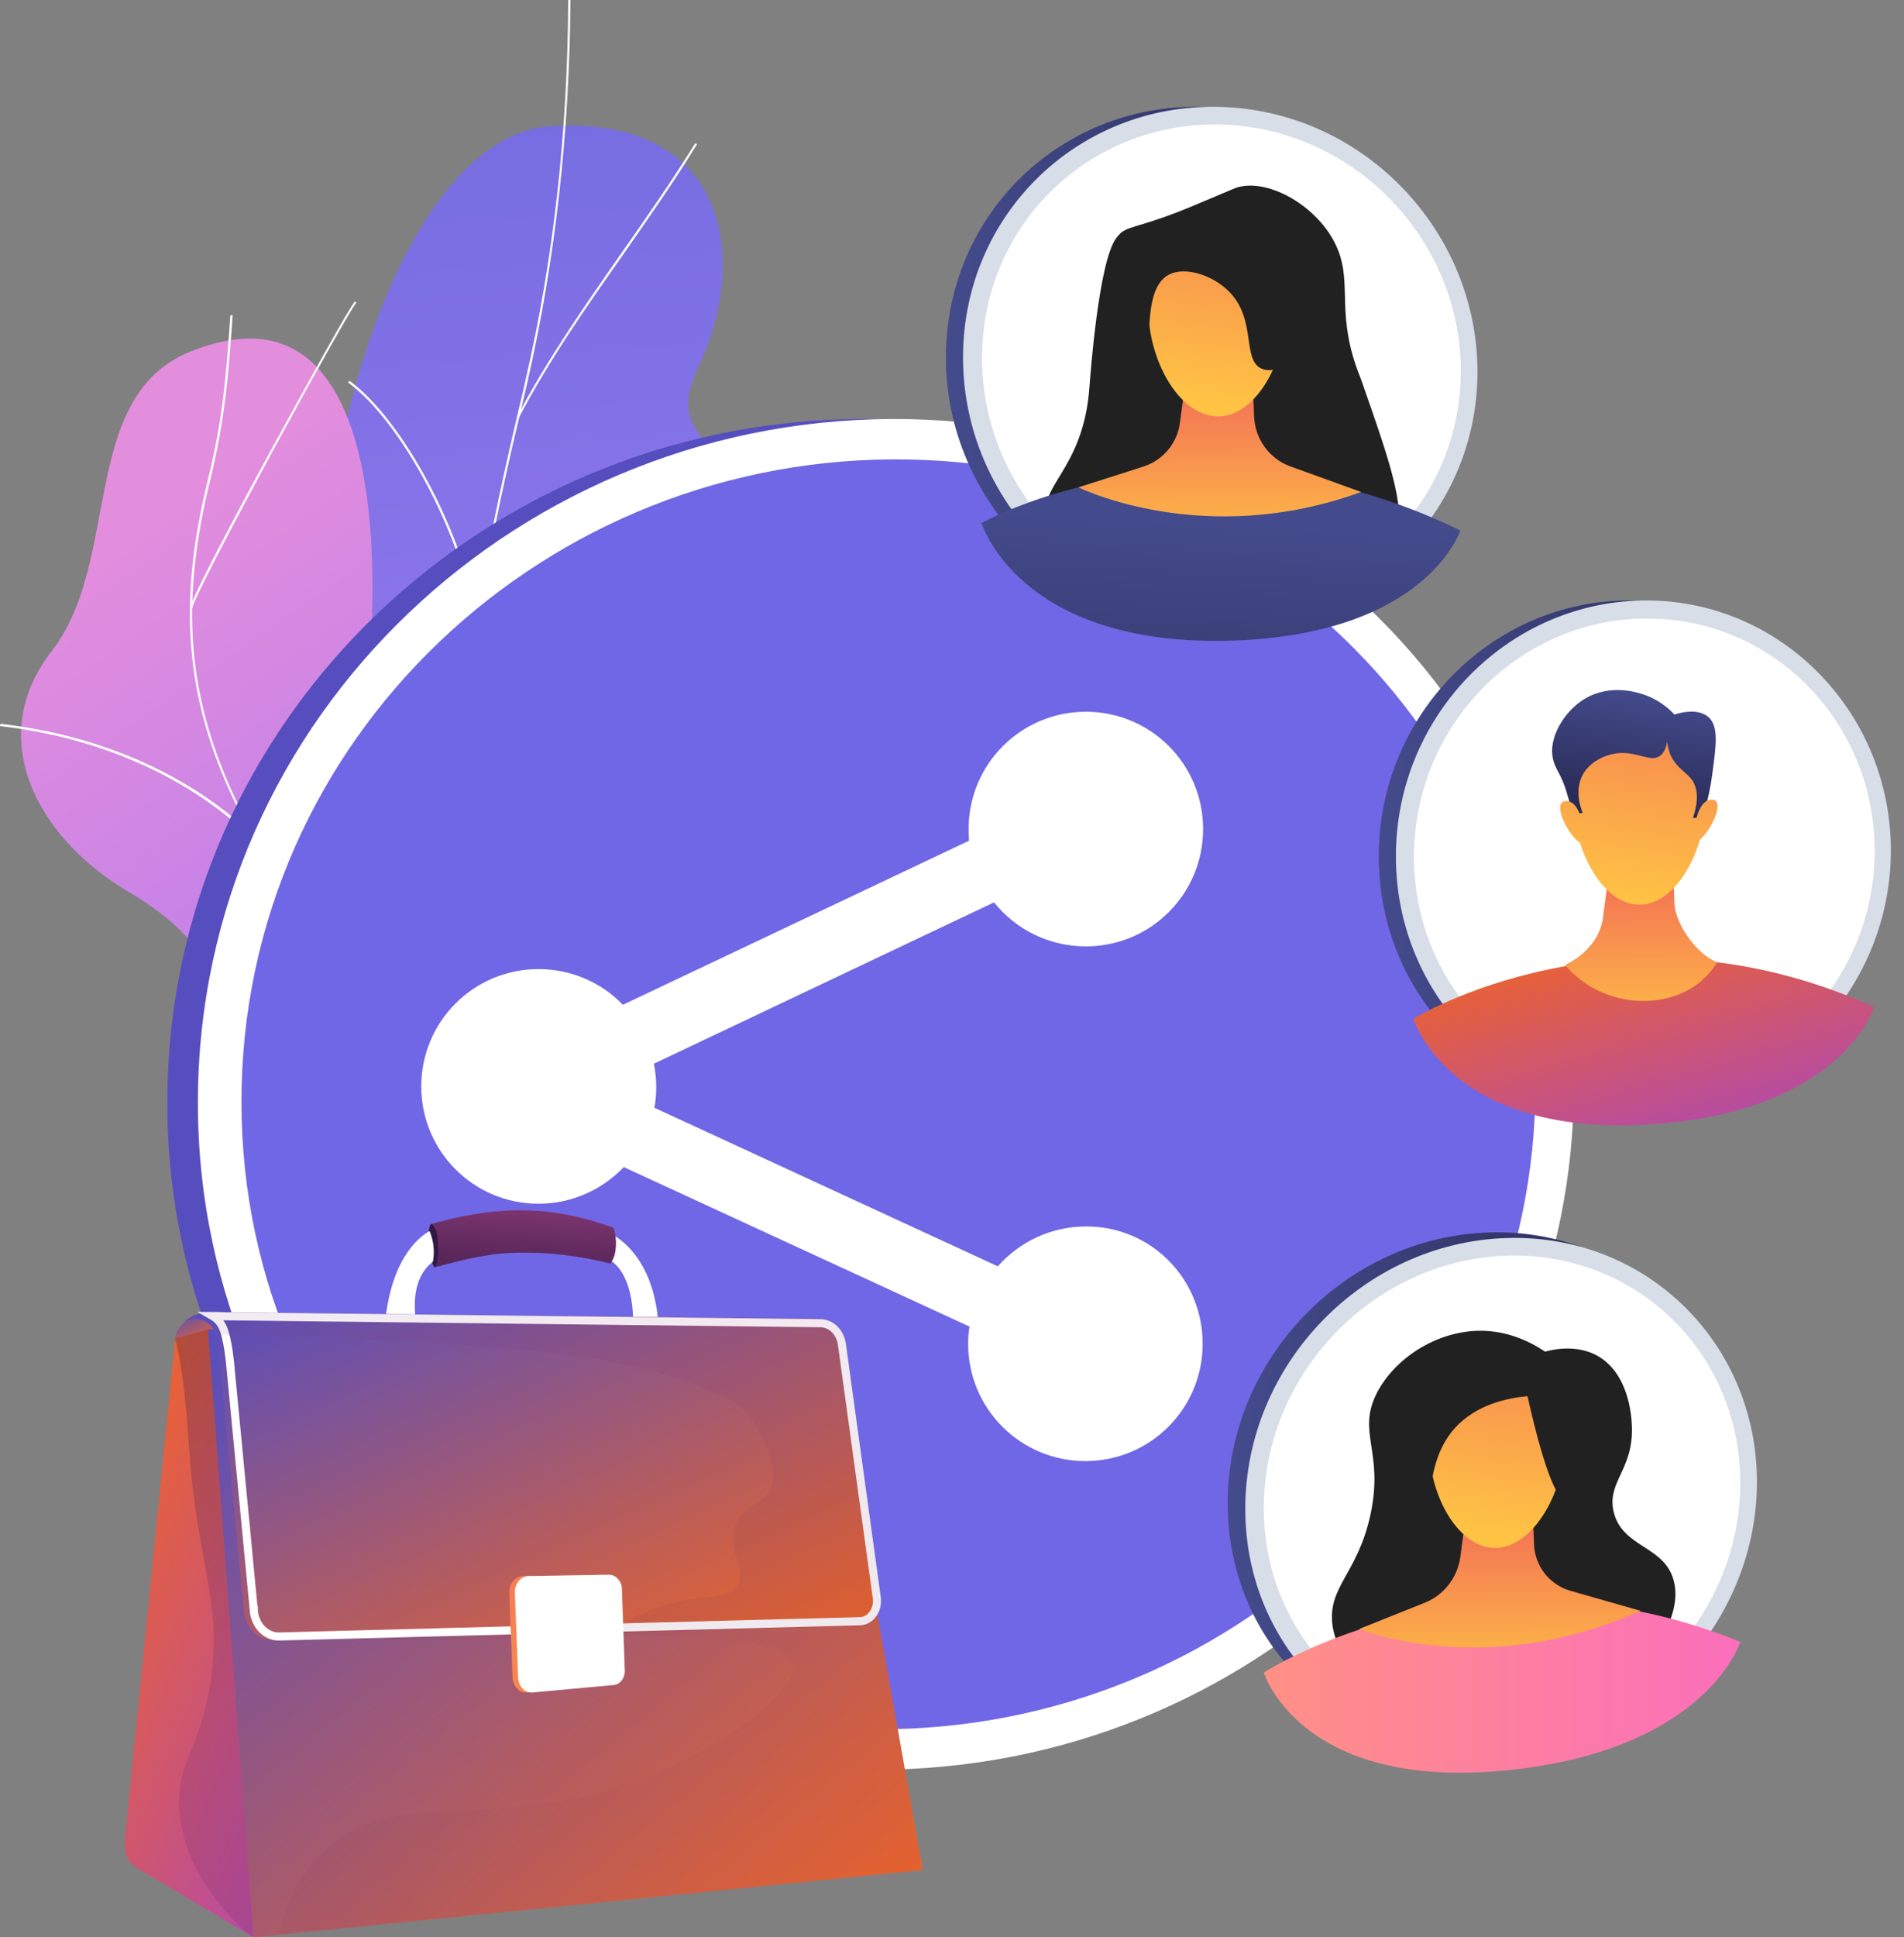 <svg width="118" height="120" viewBox="0 0 118 120" fill="none" xmlns="http://www.w3.org/2000/svg">
<rect x="0" y="0" width="118" height="120" fill="#808080" stroke="none"/>
<path d="M21.484 64.079C20.594 65.515 19.675 66.577 18.756 67.927C25.735 69.162 32.255 71.661 39.321 72.925C36.736 64.021 33.318 59.569 38.459 50.12C40.871 45.697 46.932 37.654 46.128 32.599C45.209 26.826 41.13 27.257 43.255 22.776C46.587 15.797 44.921 7.152 34.151 7.812C23.523 8.473 17.463 35.385 21.312 44.059C23.15 52.102 26.166 56.639 21.484 64.079Z" fill="url(#paint0_linear)"/>
<path d="M29.727 69.679H29.584C29.67 67.066 29.555 64.423 29.44 61.838L29.383 60.862C29.297 58.794 29.239 56.956 29.21 55.318C29.182 54.399 29.182 53.538 29.153 52.705C29.067 50.148 29.009 48.339 28.98 47.449C28.98 47.161 28.952 46.96 28.952 46.874C28.722 39.837 31.02 30.187 32.226 25.017C32.37 24.442 32.485 23.954 32.571 23.523C34.294 16.113 35.184 8.186 35.213 0H35.357C35.299 8.214 34.409 16.142 32.714 23.552C32.628 23.983 32.485 24.5 32.37 25.046C31.135 30.215 28.866 39.866 29.095 46.874C29.095 46.96 29.095 47.161 29.124 47.449C29.153 48.339 29.21 50.148 29.297 52.705C29.325 53.538 29.354 54.399 29.354 55.318C29.383 56.956 29.44 58.794 29.526 60.862L29.584 61.838C29.67 64.423 29.785 67.066 29.727 69.679Z" fill="#FCFDFE"/>
<path d="M29.182 56.697H29.038C29.124 52.044 31.077 46.616 34.696 40.957C37.712 36.276 41.848 31.594 45.984 28.148L46.07 28.262C41.934 31.68 37.827 36.362 34.811 41.044C31.221 46.644 29.268 52.044 29.182 56.697Z" fill="#FCFDFE"/>
<path d="M32.14 25.907L32.025 25.85C33.892 22.288 36.247 18.928 38.488 15.711C40.039 13.499 41.647 11.201 43.083 8.875L43.198 8.932C41.762 11.288 40.153 13.557 38.602 15.797C36.333 19.014 34.007 22.346 32.14 25.907Z" fill="#FCFDFE"/>
<path d="M29.498 38.66C28.607 33.116 24.902 26.137 21.57 23.695L21.657 23.581C25.017 26.051 28.751 33.088 29.641 38.631L29.498 38.66Z" fill="#FCFDFE"/>
<path d="M22.604 43.887C21.513 52.446 26.711 52.303 33.375 52.389C29.785 59.598 26.539 66.721 23.265 73.987C18.813 73.844 15.625 73.672 14.906 68.301C14.102 62.24 13.844 58.708 8.042 55.29C2.211 51.872 -0.948 45.668 3.188 40.354C7.554 34.754 4.883 24.615 11.747 21.8C23.782 16.889 23.753 34.955 22.604 43.887Z" fill="url(#paint1_linear)"/>
<path d="M25.993 64.193C20.823 59.081 16.659 54.658 13.988 48.454C11.431 42.508 11.115 36.908 12.867 29.785C13.787 26.079 14.016 23.322 14.275 19.531H14.418C14.16 23.322 13.93 26.079 13.011 29.813C11.259 36.936 11.575 42.48 14.102 48.396C16.745 54.6 20.91 58.995 26.079 64.107L25.993 64.193Z" fill="#FCFDFE"/>
<path d="M14.763 71.46L14.705 71.345C16.745 70.081 18.784 69.162 20.909 68.588C22.001 68.301 23.063 68.186 24.298 68.128V68.272C23.063 68.329 22.029 68.415 20.938 68.731C18.813 69.306 16.773 70.196 14.763 71.46Z" fill="#FCFDFE"/>
<path d="M15.826 52.13C11.948 48.253 6.319 45.697 0 44.978L0.029 44.835C6.376 45.553 12.034 48.109 15.969 52.015L15.826 52.13Z" fill="#FCFDFE"/>
<path d="M11.919 37.654L11.776 37.626C11.919 36.994 14.447 32.169 16.802 27.86C19.157 23.552 21.714 18.928 22.001 18.669L22.087 18.755C21.857 18.956 19.559 23.064 16.917 27.918C14.591 32.226 12.034 37.051 11.919 37.654Z" fill="#FCFDFE"/>
<path d="M95.644 67.267C95.644 89.584 77.549 108.511 54.457 109.574C30.503 110.694 10.369 92.226 10.369 68.301C10.369 44.375 30.503 25.448 54.486 25.965C77.549 26.453 95.644 44.95 95.644 67.267Z" fill="#564EBF"/>
<path d="M97.54 67.267C97.54 89.584 79.445 108.511 56.352 109.574C32.398 110.694 12.264 92.226 12.264 68.301C12.264 44.375 32.398 25.448 56.381 25.965C79.445 26.453 97.54 44.95 97.54 67.267Z" fill="white"/>
<path d="M95.156 67.295C95.156 88.32 78.095 106.127 56.352 107.075C33.834 108.052 14.964 90.704 14.964 68.243C14.964 45.783 33.863 28.004 56.381 28.463C78.095 28.894 95.156 46.271 95.156 67.295Z" fill="#7067E6"/>
<path d="M67.324 75.969C65.141 75.969 63.188 76.917 61.838 78.439L40.556 68.617C40.642 68.186 40.67 67.755 40.67 67.295C40.67 66.807 40.613 66.347 40.527 65.888L61.609 55.893C62.93 57.559 64.998 58.621 67.296 58.621C71.317 58.621 74.562 55.376 74.562 51.355C74.562 47.334 71.317 44.088 67.296 44.088C63.275 44.088 60.029 47.334 60.029 51.355C60.029 51.584 60.029 51.814 60.058 52.073L38.602 62.24C37.281 60.862 35.414 60.029 33.375 60.029C29.354 60.029 26.108 63.274 26.108 67.295C26.108 71.316 29.354 74.562 33.375 74.562C35.472 74.562 37.339 73.672 38.66 72.293L60.086 82.173C60.029 82.518 60 82.863 60 83.236C60 87.257 63.246 90.503 67.267 90.503C71.288 90.503 74.534 87.257 74.534 83.236C74.534 79.215 71.345 75.969 67.324 75.969Z" fill="white"/>
<path d="M92.255 108.195C83.409 108.827 76.085 102.078 76.085 93.116C76.085 84.155 83.409 76.63 92.255 76.343C100.9 76.056 107.793 82.834 107.793 91.451C107.822 100.067 100.929 107.563 92.255 108.195Z" fill="url(#paint2_linear)"/>
<path d="M93.346 108.54C84.5 109.172 77.176 102.422 77.176 93.461C77.176 84.5 84.5 76.975 93.346 76.687C101.991 76.4 108.885 83.179 108.885 91.795C108.885 100.412 101.991 107.937 93.346 108.54Z" fill="#D8DEE8"/>
<path d="M107.851 91.853C107.851 99.895 101.418 106.874 93.347 107.449C85.104 108.023 78.325 101.733 78.325 93.404C78.325 85.074 85.132 78.066 93.347 77.779C101.418 77.52 107.851 83.811 107.851 91.853Z" fill="white"/>
<path d="M91.566 82.432C88.952 82.518 86.482 84.126 85.362 86.223C84.04 88.751 85.792 89.842 84.931 93.834C84.127 97.511 82.288 98.258 82.576 100.641C82.92 103.226 85.448 104.72 86.453 105.323C90.962 107.994 98.028 107.42 101.618 103.37C101.905 103.025 104.404 100.239 103.715 97.856C103.112 95.73 100.555 95.874 100.01 93.662C99.55 91.766 101.302 91.02 101.13 88.205C101.101 87.659 100.929 85.074 99.004 83.983C97.712 83.265 96.276 83.581 95.759 83.724C95.184 83.351 93.662 82.374 91.566 82.432Z" fill="#212121"/>
<path d="M78.325 103.6C78.325 103.6 91.537 95.041 107.851 101.704C107.851 101.704 105.783 108.425 93.346 109.66C80.536 110.924 78.325 103.6 78.325 103.6Z" fill="url(#paint3_linear)"/>
<path d="M90.991 92.743L90.503 96.448C90.331 97.712 89.469 98.832 88.263 99.292L84.242 100.9C84.242 100.9 91.939 104.117 101.676 99.78L97.253 98.516C95.989 98.114 95.127 96.994 95.07 95.644L94.955 92.513L90.991 92.743Z" fill="url(#paint4_linear)"/>
<path d="M96.994 89.181C96.994 92.283 95.127 95.73 92.8 95.874C90.474 96.017 88.578 92.743 88.578 89.584C88.578 86.453 90.474 84.643 92.8 84.557C95.127 84.442 96.994 86.079 96.994 89.181Z" fill="url(#paint5_linear)"/>
<path d="M94.667 86.482C93.403 86.597 91.508 86.999 90.186 88.435C87.975 90.876 89.009 94.495 88.032 94.782C87.142 95.012 85.792 92.456 85.821 89.584C85.85 87.171 86.654 84.27 88.808 83.466C90.072 83.006 90.445 83.667 94.523 83.897C96.907 84.04 95.96 85.132 96.505 85.505C98.861 87.171 98.573 92.973 97.309 93.116C96.678 93.203 95.845 91.738 94.667 86.482Z" fill="#212121"/>
<path d="M101.072 68.53C92.542 68.789 85.448 61.867 85.448 53.049C85.448 44.232 92.542 37.137 101.072 37.195C109.431 37.252 116.123 44.203 116.123 52.676C116.123 61.149 109.431 68.272 101.072 68.53Z" fill="url(#paint6_linear)"/>
<path d="M102.135 68.53C93.605 68.789 86.511 61.867 86.511 53.049C86.511 44.232 93.605 37.137 102.135 37.195C110.494 37.252 117.186 44.203 117.186 52.676C117.186 61.149 110.522 68.272 102.135 68.53Z" fill="#D8DEE8"/>
<path d="M116.18 52.705C116.18 60.632 109.947 67.209 102.164 67.468C94.208 67.698 87.63 61.264 87.63 53.078C87.63 44.892 94.208 38.258 102.164 38.315C109.947 38.344 116.18 44.777 116.18 52.705Z" fill="white"/>
<path d="M87.602 63.102C87.602 63.102 100.383 55.203 116.151 62.384C116.151 62.384 114.141 68.933 102.135 69.651C89.756 70.397 87.602 63.102 87.602 63.102Z" fill="url(#paint7_linear)"/>
<path d="M99.866 52.906L99.378 56.553C99.234 58.851 96.994 59.77 96.994 59.77C99.636 62.901 104.662 62.642 106.414 59.598C105.208 59.167 103.829 57.271 103.772 55.95L103.657 52.848L99.866 52.906Z" fill="url(#paint8_linear)"/>
<path d="M105.696 49.631C105.696 52.676 103.887 56.008 101.646 56.036C99.377 56.065 97.539 52.791 97.539 49.689C97.539 46.587 99.377 44.892 101.646 44.892C103.887 44.892 105.696 46.558 105.696 49.631Z" fill="url(#paint9_linear)"/>
<path d="M97.396 50.464C97.625 50.436 97.855 50.378 98.085 50.349C97.97 50.091 97.568 48.971 98.085 47.994C98.602 47.047 99.808 46.587 100.699 46.644C101.733 46.702 102.364 47.19 102.881 46.817C103.169 46.616 103.284 46.214 103.312 45.926C103.341 46.127 103.398 46.415 103.513 46.73C103.915 47.621 104.547 47.822 104.921 48.396C105.15 48.798 105.323 49.459 104.921 50.665C105.122 50.665 105.323 50.637 105.524 50.637C105.725 49.976 105.983 49.028 106.127 47.879C106.357 46.156 106.529 44.978 105.869 44.404C105.725 44.289 105.15 43.83 103.772 44.26C103.456 43.916 102.767 43.284 101.704 42.968C101.33 42.853 99.521 42.307 97.913 43.485C96.821 44.289 95.96 45.783 96.247 47.018C96.39 47.678 96.792 47.966 97.137 49.229C97.309 49.746 97.367 50.206 97.396 50.464Z" fill="url(#paint10_linear)"/>
<path d="M105.122 50.752C105.122 50.752 105.381 49.402 106.185 49.545C106.96 49.66 105.84 51.872 105.122 52.159V50.752Z" fill="url(#paint11_linear)"/>
<path d="M98.027 50.838C98.027 50.838 97.769 49.488 96.964 49.631C96.16 49.775 97.309 51.987 98.027 52.245V50.838Z" fill="url(#paint12_linear)"/>
<path d="M74.878 38.545C66.003 38.487 58.622 31.106 58.622 22.145C58.622 13.155 65.974 6.204 74.878 6.635C83.581 7.037 90.503 14.39 90.503 23.035C90.503 31.68 83.581 38.631 74.878 38.545Z" fill="url(#paint13_linear)"/>
<path d="M75.941 38.545C67.066 38.487 59.684 31.106 59.684 22.145C59.684 13.155 67.037 6.204 75.941 6.635C84.643 7.037 91.565 14.39 91.565 23.035C91.565 31.68 84.643 38.631 75.941 38.545Z" fill="#D8DEE8"/>
<path d="M90.531 22.977C90.531 31.048 84.069 37.511 75.969 37.453C67.698 37.367 60.862 30.531 60.862 22.173C60.862 13.815 67.698 7.353 75.969 7.726C84.069 8.1 90.531 14.935 90.531 22.977Z" fill="white"/>
<path d="M64.94 32.398C64.136 30.072 67.152 29.296 67.525 23.897C67.554 23.523 68.071 16.17 69.191 14.734C69.335 14.533 69.507 14.39 69.507 14.39C70.081 13.959 70.943 14.016 74.074 12.695C76.745 11.575 76.601 11.604 76.946 11.546C78.957 11.173 81.944 13.011 82.92 15.481C83.811 17.693 82.748 19.56 84.328 23.437C86.281 29.009 87.257 31.795 86.367 33.547C83.667 38.918 66.721 37.597 64.94 32.398Z" fill="#212121"/>
<path d="M60.833 32.398C60.833 32.398 74.102 24.873 90.502 32.858C90.502 32.858 88.406 39.435 75.941 39.694C63.073 39.923 60.833 32.398 60.833 32.398Z" fill="url(#paint14_linear)"/>
<path d="M73.614 22.518L73.126 26.194C72.953 27.458 72.092 28.492 70.885 28.894L66.835 30.187C66.835 30.187 74.59 34.035 84.356 30.474L79.904 28.866C78.64 28.377 77.778 27.171 77.721 25.792L77.606 22.633L73.614 22.518Z" fill="url(#paint15_linear)"/>
<path d="M79.646 19.416C79.646 22.547 77.75 25.85 75.424 25.792C73.069 25.735 71.173 22.317 71.173 19.157C71.173 15.998 73.097 14.361 75.424 14.447C77.75 14.533 79.646 16.314 79.646 19.416Z" fill="url(#paint16_linear)"/>
<path d="M71.029 21.197C71.431 21.197 70.857 17.894 72.408 17.032C73.442 16.458 75.251 17.061 76.256 18.152C77.865 19.875 76.975 22.288 78.181 22.834C78.956 23.179 79.99 22.518 80.479 22.03C82.001 20.479 81.8 17.118 79.99 15.165C78.554 13.614 76.572 13.499 76.113 13.471C73.442 13.384 70.972 15.309 70.426 17.635C69.966 19.416 70.713 21.197 71.029 21.197Z" fill="#212121"/>
<path d="M37.568 76.285C37.568 76.285 40.498 77.262 40.814 82.116C40.325 82.087 39.234 82.087 39.234 82.087C39.234 82.087 39.435 78.554 37.367 77.836C37.511 77.463 37.568 76.285 37.568 76.285Z" fill="white"/>
<path d="M26.711 75.826C26.797 76.716 26.855 77.606 26.941 78.497C28.405 78.124 30.014 77.664 31.737 77.606C33.978 77.52 36.017 77.808 37.826 78.267C37.913 78.152 38.085 77.894 38.142 77.463C38.257 76.774 38.056 76.17 38.027 76.055C37.108 75.711 36.103 75.424 35.04 75.223C31.938 74.648 29.124 75.136 26.711 75.826Z" fill="url(#paint17_linear)"/>
<path d="M26.567 76.601C26.567 76.285 26.596 75.883 26.711 75.826C26.826 75.797 26.941 76.084 27.027 76.228C27.056 76.285 27.113 76.458 27.142 76.975C27.199 77.635 27.142 77.98 27.084 78.181C27.056 78.296 26.998 78.497 26.941 78.497C26.883 78.497 26.855 78.382 26.768 78.152C26.654 77.865 26.539 77.348 26.567 76.601Z" fill="url(#paint18_linear)"/>
<path d="M23.839 82.231C24.471 82.346 25.965 82.719 25.965 82.719C25.965 82.719 24.988 79.56 26.826 78.152C26.884 77.922 26.912 77.549 26.855 77.09C26.797 76.745 26.711 76.458 26.625 76.257C25.878 76.659 24.155 78.124 23.839 82.231Z" fill="white"/>
<path d="M10.857 82.92C10.857 82.92 10.943 81.254 13.585 81.283C13.987 81.599 14.016 82.949 14.016 82.949L10.857 82.92Z" fill="url(#paint19_linear)"/>
<path d="M8.501 115.72L15.711 120L20.048 103.887L12.896 82.346L10.857 82.92L7.726 114.026C7.669 114.744 7.956 115.405 8.501 115.72Z" fill="url(#paint20_linear)"/>
<path opacity="0.3" d="M20.048 103.887L12.896 82.346L10.857 82.92C11.374 84.844 11.604 87.946 11.718 89.67C12.207 97.022 13.815 99.062 13.04 104.203C12.379 108.483 10.972 109.057 11.115 111.929C11.259 115.06 13.068 117.645 15.222 119.655L15.739 119.971L20.048 103.887Z" fill="url(#paint21_linear)"/>
<path d="M12.896 82.346L51.326 82.748L57.185 115.835L15.71 120L12.896 82.346Z" fill="url(#paint22_linear)"/>
<g opacity="0.2">
<path opacity="0.2" d="M51.326 82.748L38.631 82.604C38.401 83.293 38.028 84.241 37.511 85.304C31.738 97.022 18.353 98.545 18.583 100.498C18.956 103.427 48.396 99.177 49.143 103.112C49.488 105.007 43.399 109.373 36.965 111.068C29.181 113.135 23.379 110.723 19.502 115.261C18.181 116.812 17.606 118.593 17.319 119.799L57.156 115.835L51.326 82.748Z" fill="url(#paint23_linear)"/>
</g>
<path d="M13.556 81.283C13.097 81.283 12.494 81.225 11.804 81.599C11.661 81.685 11.517 81.771 11.431 81.857L11.747 81.743C12.264 81.599 12.953 81.8 13.212 82.317C13.528 82.949 13.643 84.385 13.7 85.103C13.901 87.142 15.107 99.751 15.107 99.751C15.194 100.814 15.998 101.618 16.945 101.589L52.561 99.55C52.819 99.55 53.078 99.464 53.307 99.291C53.767 98.918 53.968 98.315 53.853 97.712L52.101 83.15C51.958 82.317 51.326 81.714 50.579 81.685L13.556 81.283Z" fill="url(#paint24_linear)"/>
<path d="M15.481 99.78C15.73 99.756 15.73 99.756 15.73 99.756L15.73 99.755L15.73 99.754L15.729 99.747L15.726 99.72L15.716 99.614L15.678 99.21L15.538 97.754C15.422 96.54 15.265 94.9 15.102 93.197C14.775 89.792 14.424 86.133 14.323 85.109C14.294 84.748 14.243 84.204 14.163 83.669C14.084 83.143 13.973 82.596 13.814 82.244C13.658 81.885 13.422 81.655 13.169 81.511C13.306 81.51 13.441 81.516 13.577 81.522C13.702 81.527 13.828 81.533 13.957 81.533C13.958 81.533 13.958 81.533 13.959 81.533L50.889 81.964C51.496 81.989 52.042 82.484 52.17 83.217L54.324 98.866L54.324 98.866L54.326 98.879C54.425 99.398 54.251 99.904 53.872 100.215C53.684 100.354 53.479 100.42 53.279 100.42V100.42L53.272 100.42L17.313 101.368L17.312 101.368C16.522 101.392 15.808 100.716 15.73 99.76L15.73 99.756L15.481 99.78Z" fill="url(#paint25_linear)" stroke="white" stroke-width="0.5"/>
<path opacity="0.1" d="M54.6 98.803L52.446 83.15C52.303 82.317 51.671 81.714 50.924 81.685L13.93 81.254C13.471 81.254 12.954 81.168 12.351 81.34C12.178 81.369 11.948 81.455 11.834 81.541C11.834 81.541 13.097 81.254 13.557 82.317C13.614 82.432 13.643 82.547 13.672 82.662C17.291 82.834 20.881 82.776 24.442 83.035C31.422 83.552 38.43 83.609 44.892 86.51C46.932 87.429 48.339 90.675 47.793 92.168C47.391 93.231 46.013 93.145 45.553 94.581C45.036 96.075 46.242 97.08 45.754 98.114C45.237 99.205 43.6 98.688 40.986 99.493C39.55 99.923 38.43 100.584 37.741 101.044L53.308 100.641C53.566 100.641 53.825 100.555 54.055 100.383C54.514 100.01 54.715 99.406 54.6 98.803Z" fill="url(#paint26_linear)"/>
<path d="M37.683 103.657L33.174 104.777L32.685 104.835C32.197 104.892 31.795 104.461 31.766 103.916L31.565 98.66C31.536 98.114 31.939 97.626 32.398 97.626H32.886L37.424 98.2C37.855 98.2 38.229 97.97 38.229 98.487L38.401 103.399C38.458 103.887 38.114 103.629 37.683 103.657Z" fill="url(#paint27_linear)"/>
<path d="M38.027 104.375L33.03 104.835C32.541 104.892 32.139 104.461 32.111 103.916L31.91 98.66C31.881 98.114 32.283 97.626 32.743 97.626L37.74 97.54C38.171 97.54 38.544 97.942 38.544 98.459L38.717 103.37C38.774 103.887 38.458 104.347 38.027 104.375Z" fill="white"/>
<defs>
<linearGradient id="paint0_linear" x1="35.6" y1="88.563" x2="26.094" y2="-27.357" gradientUnits="userSpaceOnUse">
<stop stop-color="#AA80F9"/>
<stop offset="0.996" stop-color="#6165D7"/>
</linearGradient>
<linearGradient id="paint1_linear" x1="7.843" y1="32.773" x2="43.302" y2="83.681" gradientUnits="userSpaceOnUse">
<stop offset="0.004" stop-color="#E38DDD"/>
<stop offset="1" stop-color="#9571F6"/>
</linearGradient>
<linearGradient id="paint2_linear" x1="76.107" y1="92.277" x2="107.817" y2="92.277" gradientUnits="userSpaceOnUse">
<stop stop-color="#444B8C"/>
<stop offset="0.996" stop-color="#26264F"/>
</linearGradient>
<linearGradient id="paint3_linear" x1="78.319" y1="104.479" x2="107.84" y2="104.479" gradientUnits="userSpaceOnUse">
<stop stop-color="#FF9085"/>
<stop offset="1" stop-color="#FB6FBB"/>
</linearGradient>
<linearGradient id="paint4_linear" x1="92.929" y1="93.826" x2="92.986" y2="104.851" gradientUnits="userSpaceOnUse">
<stop offset="0.004" stop-color="#F36F56"/>
<stop offset="1" stop-color="#FFC444"/>
</linearGradient>
<linearGradient id="paint5_linear" x1="94.491" y1="77.971" x2="91.951" y2="95.087" gradientUnits="userSpaceOnUse">
<stop offset="0.004" stop-color="#F36F56"/>
<stop offset="1" stop-color="#FFC444"/>
</linearGradient>
<linearGradient id="paint6_linear" x1="85.434" y1="52.873" x2="116.111" y2="52.873" gradientUnits="userSpaceOnUse">
<stop stop-color="#444B8C"/>
<stop offset="0.996" stop-color="#26264F"/>
</linearGradient>
<linearGradient id="paint7_linear" x1="87.602" y1="59.369" x2="92.546" y2="76.513" gradientUnits="userSpaceOnUse">
<stop stop-color="#F26522"/>
<stop offset="1" stop-color="#AB47BC"/>
</linearGradient>
<linearGradient id="paint8_linear" x1="101.701" y1="54.086" x2="101.756" y2="64.652" gradientUnits="userSpaceOnUse">
<stop offset="0.004" stop-color="#F36F56"/>
<stop offset="1" stop-color="#FFC444"/>
</linearGradient>
<linearGradient id="paint9_linear" x1="103.257" y1="39.509" x2="100.59" y2="55.981" gradientUnits="userSpaceOnUse">
<stop offset="0.004" stop-color="#F36F56"/>
<stop offset="1" stop-color="#FFC444"/>
</linearGradient>
<linearGradient id="paint10_linear" x1="101.856" y1="42.923" x2="100.551" y2="50.986" gradientUnits="userSpaceOnUse">
<stop stop-color="#444B8C"/>
<stop offset="0.996" stop-color="#26264F"/>
</linearGradient>
<linearGradient id="paint11_linear" x1="107.432" y1="40.195" x2="104.773" y2="56.614" gradientUnits="userSpaceOnUse">
<stop offset="0.004" stop-color="#F36F56"/>
<stop offset="1" stop-color="#FFC444"/>
</linearGradient>
<linearGradient id="paint12_linear" x1="99.343" y1="38.877" x2="96.671" y2="55.381" gradientUnits="userSpaceOnUse">
<stop offset="0.004" stop-color="#F36F56"/>
<stop offset="1" stop-color="#FFC444"/>
</linearGradient>
<linearGradient id="paint13_linear" x1="58.629" y1="22.578" x2="90.504" y2="22.578" gradientUnits="userSpaceOnUse">
<stop stop-color="#444B8C"/>
<stop offset="0.996" stop-color="#26264F"/>
</linearGradient>
<linearGradient id="paint14_linear" x1="75.698" y1="32.353" x2="74.263" y2="58.014" gradientUnits="userSpaceOnUse">
<stop stop-color="#444B8C"/>
<stop offset="0.996" stop-color="#26264F"/>
</linearGradient>
<linearGradient id="paint15_linear" x1="75.533" y1="23.784" x2="75.59" y2="34.751" gradientUnits="userSpaceOnUse">
<stop offset="0.004" stop-color="#F36F56"/>
<stop offset="1" stop-color="#FFC444"/>
</linearGradient>
<linearGradient id="paint16_linear" x1="77.084" y1="7.959" x2="74.557" y2="24.992" gradientUnits="userSpaceOnUse">
<stop offset="0.004" stop-color="#F36F56"/>
<stop offset="1" stop-color="#FFC444"/>
</linearGradient>
<linearGradient id="paint17_linear" x1="31.785" y1="86.267" x2="32.618" y2="73.86" gradientUnits="userSpaceOnUse">
<stop offset="0.1" stop-color="#311944"/>
<stop offset="0.267" stop-color="#371B47"/>
<stop offset="0.48" stop-color="#462150"/>
<stop offset="0.719" stop-color="#612A5F"/>
<stop offset="0.974" stop-color="#853774"/>
<stop offset="1" stop-color="#893976"/>
</linearGradient>
<linearGradient id="paint18_linear" x1="27.113" y1="77.329" x2="36.645" y2="82.439" gradientUnits="userSpaceOnUse">
<stop offset="0.1" stop-color="#311944"/>
<stop offset="0.267" stop-color="#371B47"/>
<stop offset="0.48" stop-color="#462150"/>
<stop offset="0.719" stop-color="#612A5F"/>
<stop offset="0.974" stop-color="#853774"/>
<stop offset="1" stop-color="#893976"/>
</linearGradient>
<linearGradient id="paint19_linear" x1="10.857" y1="81.282" x2="12.18" y2="83.883" gradientUnits="userSpaceOnUse">
<stop stop-color="#564EBF"/>
<stop offset="1" stop-color="#F26522"/>
</linearGradient>
<linearGradient id="paint20_linear" x1="7.719" y1="82.346" x2="31.505" y2="92.121" gradientUnits="userSpaceOnUse">
<stop stop-color="#F26522"/>
<stop offset="1" stop-color="#AB47BC"/>
</linearGradient>
<linearGradient id="paint21_linear" x1="4.712" y1="85.996" x2="15.592" y2="104.241" gradientUnits="userSpaceOnUse">
<stop stop-color="#311944"/>
<stop offset="1" stop-color="#893976"/>
</linearGradient>
<linearGradient id="paint22_linear" x1="12.896" y1="82.346" x2="49.172" y2="126.572" gradientUnits="userSpaceOnUse">
<stop stop-color="#564EBF"/>
<stop offset="1" stop-color="#F26522"/>
</linearGradient>
<linearGradient id="paint23_linear" x1="25.385" y1="94.38" x2="54.605" y2="116.893" gradientUnits="userSpaceOnUse">
<stop stop-color="#311944"/>
<stop offset="1" stop-color="#893976"/>
</linearGradient>
<linearGradient id="paint24_linear" x1="11.431" y1="81.28" x2="26.614" y2="114.177" gradientUnits="userSpaceOnUse">
<stop stop-color="#564EBF"/>
<stop offset="1" stop-color="#F26522"/>
</linearGradient>
<linearGradient id="paint25_linear" x1="11.862" y1="81.261" x2="27.037" y2="114.286" gradientUnits="userSpaceOnUse">
<stop stop-color="#564EBF"/>
<stop offset="1" stop-color="#F26522"/>
</linearGradient>
<linearGradient id="paint26_linear" x1="39.093" y1="143.735" x2="31.846" y2="77.496" gradientUnits="userSpaceOnUse">
<stop stop-color="#311944"/>
<stop offset="1" stop-color="#893976"/>
</linearGradient>
<linearGradient id="paint27_linear" x1="49.31" y1="108.829" x2="27.46" y2="97.408" gradientUnits="userSpaceOnUse">
<stop stop-color="#FFC444"/>
<stop offset="0.996" stop-color="#F36F56"/>
</linearGradient>
</defs>
</svg>
